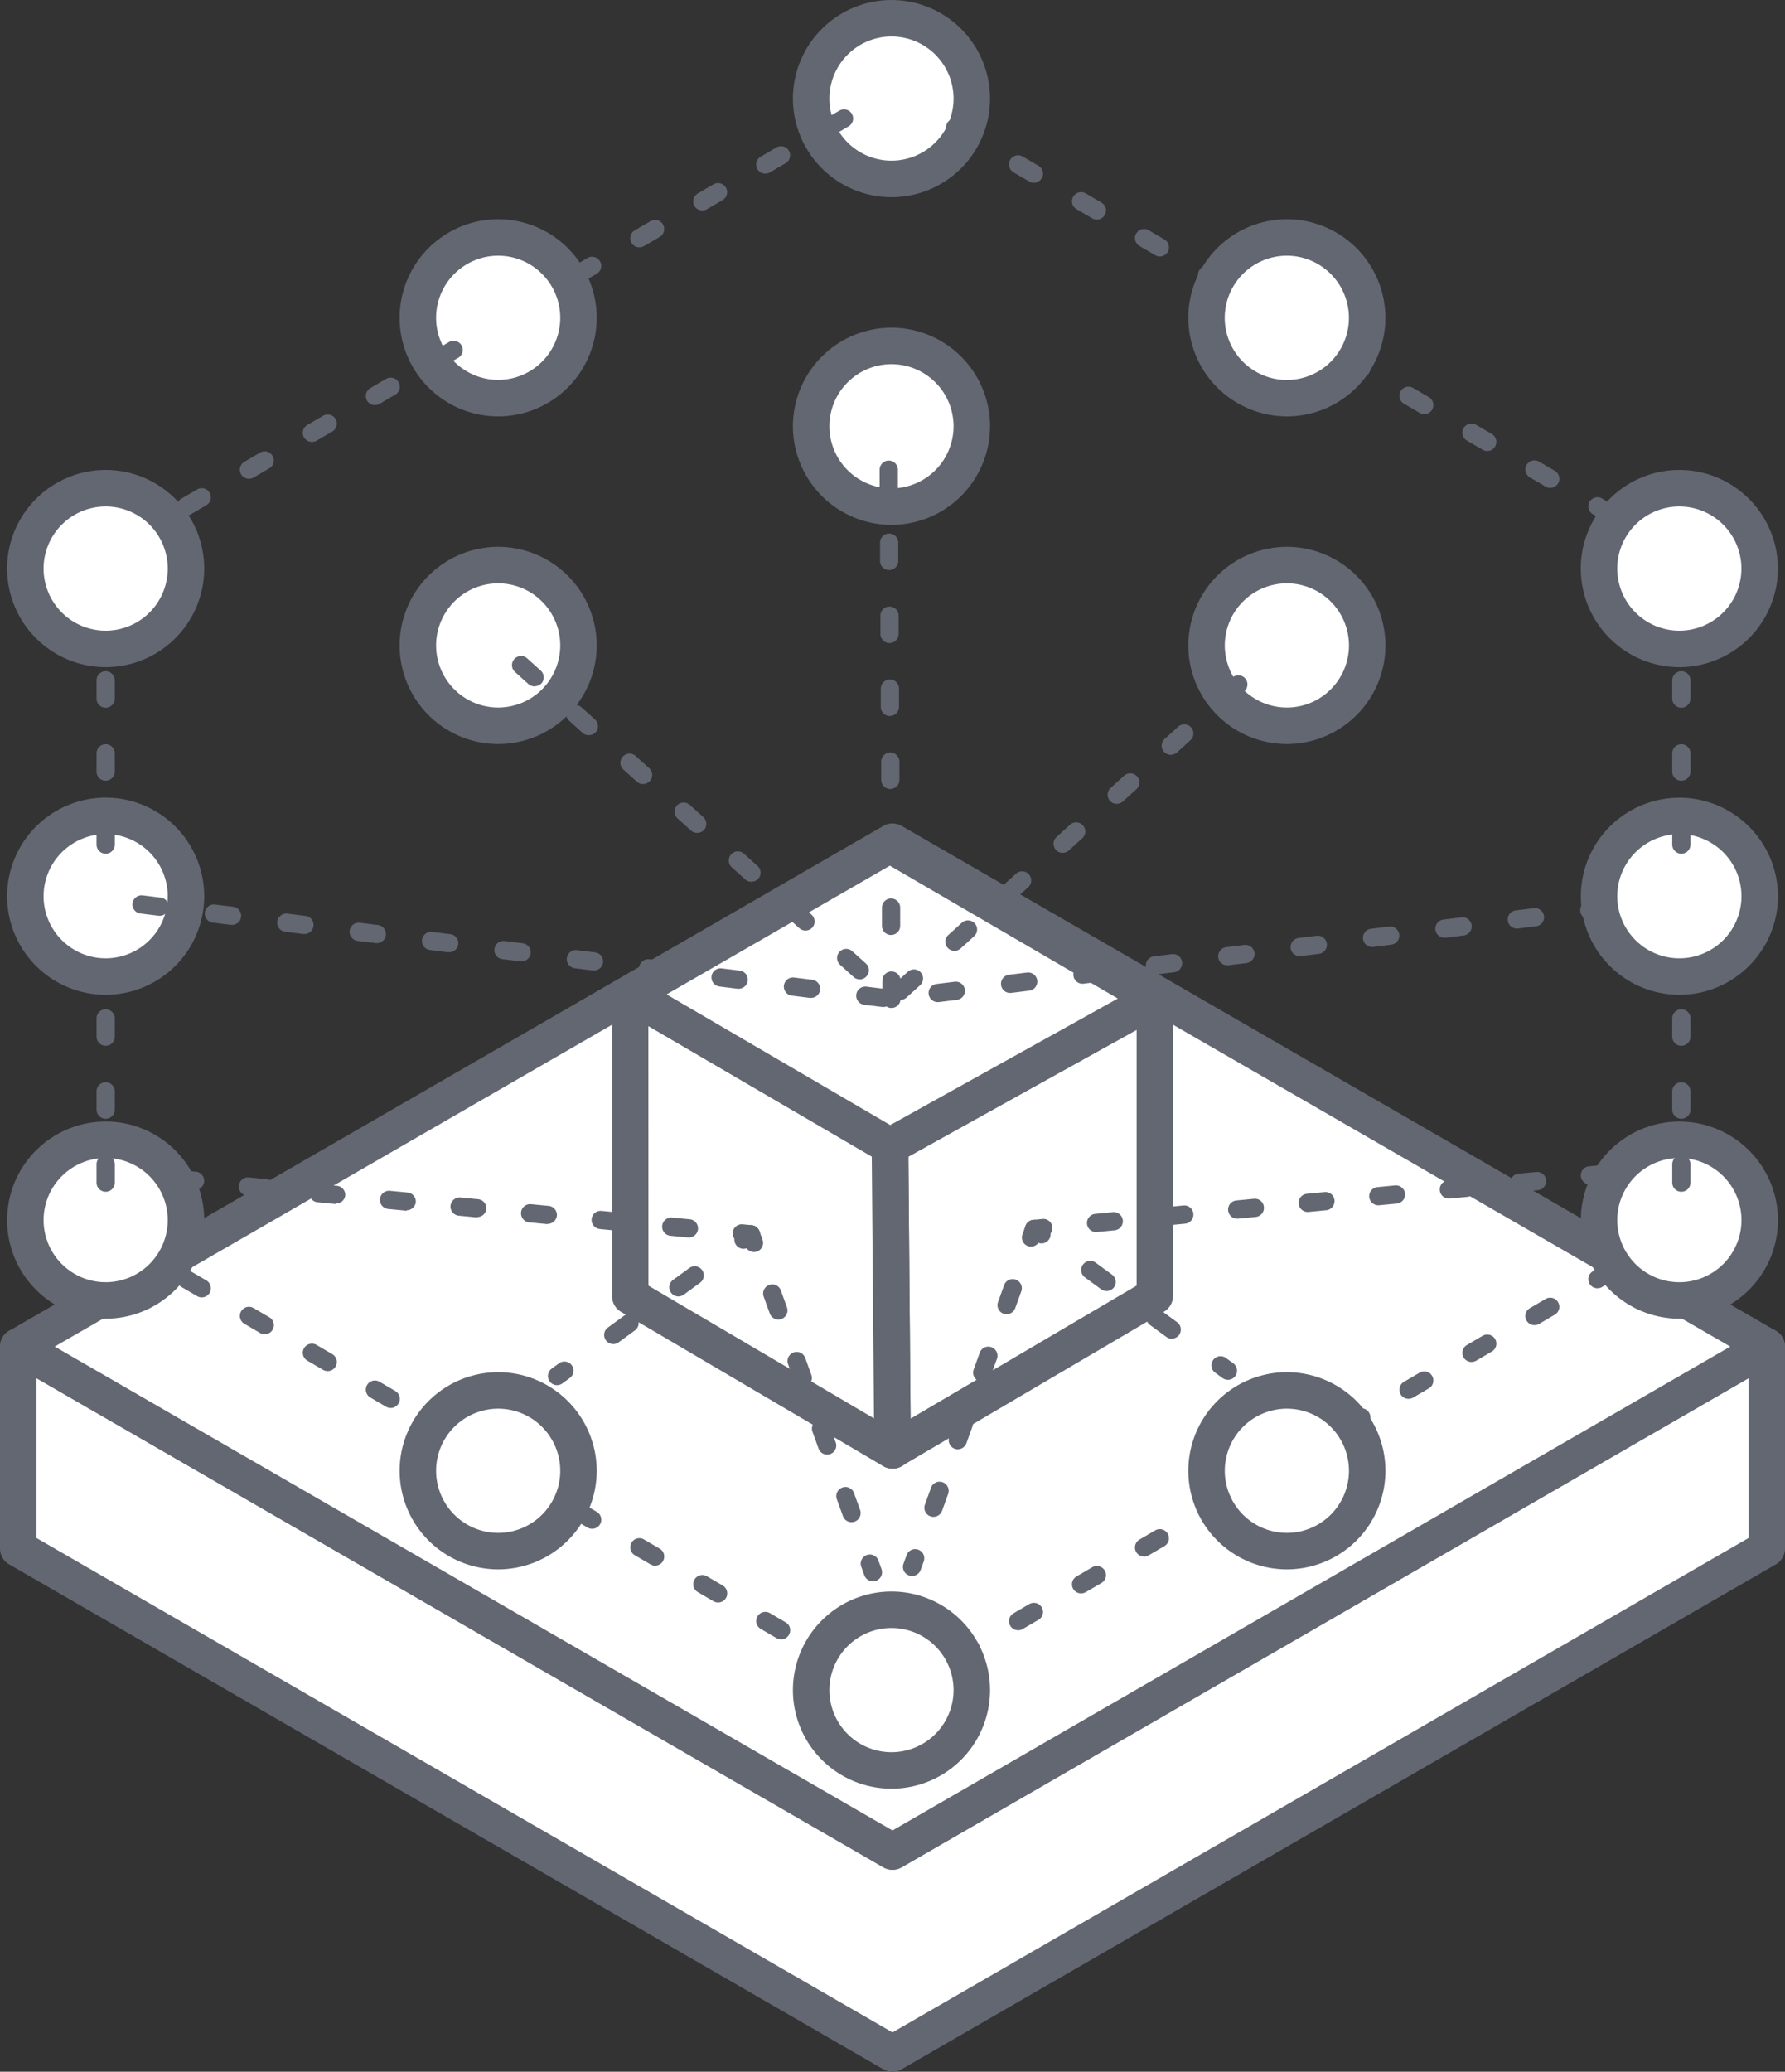 <svg xmlns="http://www.w3.org/2000/svg" width="80" height="92.82" viewBox="0 0 80 92.82"><rect x="0" y="0" width="80" height="92.82" fill="#333333" stroke="none"/><g transform="translate(230.629 -1225.051)"><g transform="translate(-230.629 1284.565)"><path d="M-150.264,1372.653v9.049l-39.183,22.622L-228.63,1381.7v-9.049l39.183,22.622Z" transform="translate(229.447 -1371.835)" fill="#fff"/><path d="M-190.629,1403.958a.817.817,0,0,1-.409-.109l-39.182-22.623a.817.817,0,0,1-.409-.708v-9.049a.817.817,0,0,1,.409-.708.818.818,0,0,1,.817,0l38.773,22.386,38.774-22.386a.816.816,0,0,1,.817,0,.818.818,0,0,1,.409.708v9.049a.818.818,0,0,1-.409.708l-39.183,22.622A.815.815,0,0,1-190.629,1403.958Zm-38.365-23.912,38.365,22.15,38.365-22.15v-7.161l-37.957,21.914a.816.816,0,0,1-.817,0l-37.956-21.914Z" transform="translate(230.629 -1370.652)" fill="#636772"/></g><g transform="translate(-230.629 1261.943)"><path d="M-150.264,1339.93l-39.183,22.622-39.183-22.622,39.182-22.622Z" transform="translate(229.447 -1316.49)" fill="#fff"/><path d="M-190.629,1362.186a.817.817,0,0,1-.409-.109l-39.182-22.622a.818.818,0,0,1-.409-.708.818.818,0,0,1,.409-.708l39.182-22.622a.818.818,0,0,1,.817,0l39.183,22.623a.818.818,0,0,1,.409.708.819.819,0,0,1-.409.708l-39.183,22.621A.815.815,0,0,1-190.629,1362.186Zm-37.547-23.44,37.547,21.678,37.548-21.678-37.548-21.678Z" transform="translate(230.629 -1315.307)" fill="#636772"/></g><g transform="translate(-203.82 1285.404)"><path d="M-165.042,1372.7" transform="translate(165.042 -1372.704)" fill="none" stroke="#636772" stroke-linecap="round" stroke-linejoin="round" stroke-width="1.565" stroke-dasharray="0.871 3.483"/></g><g transform="translate(-191.558 1268.986)"><path d="M-132.931,1354.769l11.755-6.914v-13.317l-11.866,6.593Z" transform="translate(133.86 -1333.72)" fill="#fff"/><path d="M-134.113,1354.4a.82.82,0,0,1-.4-.106.818.818,0,0,1-.414-.7l-.112-13.638a.817.817,0,0,1,.42-.721l11.867-6.593a.816.816,0,0,1,.811.01.818.818,0,0,1,.4.7v13.317a.818.818,0,0,1-.4.7l-11.755,6.914A.817.817,0,0,1-134.113,1354.4Zm.71-13.977.1,11.737,10.131-5.959v-11.46Z" transform="translate(135.042 -1332.537)" fill="#636772"/></g><g transform="translate(-203.201 1268.78)"><path d="M-161.527,1334.033v13.523l11.755,6.914-.112-13.638Z" transform="translate(162.345 -1333.216)" fill="#fff"/><path d="M-150.955,1354.106a.817.817,0,0,1-.414-.113l-11.755-6.914a.818.818,0,0,1-.4-.7v-13.523a.816.816,0,0,1,.411-.709.817.817,0,0,1,.819,0l11.643,6.8a.819.819,0,0,1,.405.7l.112,13.639a.818.818,0,0,1-.409.715A.82.82,0,0,1-150.955,1354.106Zm-10.937-8.2,10.108,5.946-.1-11.731-10.012-5.846Z" transform="translate(163.527 -1332.033)" fill="#636772"/></g><g transform="translate(-203.201 1262.073)"><path d="M-149.884,1317.623l-11.643,6.708,11.643,6.8,11.866-6.593Z" transform="translate(162.344 -1316.806)" fill="#fff"/><path d="M-151.066,1330.766a.82.82,0,0,1-.412-.111l-11.643-6.8a.82.82,0,0,1-.405-.709.817.817,0,0,1,.41-.706l11.643-6.708a.82.82,0,0,1,.82,0l11.867,6.914a.818.818,0,0,1,.406.715.818.818,0,0,1-.421.706l-11.866,6.593A.817.817,0,0,1-151.066,1330.766Zm-10.014-7.612,10.024,5.854,10.2-5.669-10.216-5.952Z" transform="translate(163.527 -1315.624)" fill="#636772"/></g><g transform="translate(-230.311 1246.108)"><circle cx="3.6" cy="3.6" r="3.6" transform="translate(0.818 0.818)" fill="#fff"/><path d="M-225.433,1285.4a4.423,4.423,0,0,1-4.418-4.418,4.423,4.423,0,0,1,4.418-4.418,4.423,4.423,0,0,1,4.417,4.418A4.423,4.423,0,0,1-225.433,1285.4Zm0-7.2a2.786,2.786,0,0,0-2.783,2.783,2.786,2.786,0,0,0,2.783,2.783,2.786,2.786,0,0,0,2.782-2.783A2.786,2.786,0,0,0-225.433,1278.2Z" transform="translate(229.851 -1276.566)" fill="#636772"/></g><g transform="translate(-212.723 1234.872)"><circle cx="3.6" cy="3.6" r="3.6" transform="translate(0.818 0.817)" fill="#fff"/><path d="M-182.4,1257.914a4.422,4.422,0,0,1-4.417-4.417,4.422,4.422,0,0,1,4.417-4.417,4.422,4.422,0,0,1,4.417,4.417A4.422,4.422,0,0,1-182.4,1257.914Zm0-7.2a2.786,2.786,0,0,0-2.782,2.782,2.785,2.785,0,0,0,2.782,2.782,2.785,2.785,0,0,0,2.782-2.782A2.785,2.785,0,0,0-182.4,1250.714Z" transform="translate(186.821 -1249.079)" fill="#636772"/></g><g transform="translate(-159.782 1246.108)"><circle cx="3.6" cy="3.6" r="3.6" transform="translate(0.818 0.818)" fill="#fff"/><path d="M-52.886,1285.4a4.423,4.423,0,0,1-4.417-4.418,4.423,4.423,0,0,1,4.417-4.418,4.423,4.423,0,0,1,4.418,4.418A4.423,4.423,0,0,1-52.886,1285.4Zm0-7.2a2.786,2.786,0,0,0-2.782,2.783,2.786,2.786,0,0,0,2.782,2.783,2.786,2.786,0,0,0,2.783-2.783A2.786,2.786,0,0,0-52.886,1278.2Z" transform="translate(57.303 -1276.566)" fill="#636772"/></g><g transform="translate(-177.371 1234.872)"><circle cx="3.6" cy="3.6" r="3.6" transform="translate(0.818 0.817)" fill="#fff"/><path d="M-95.915,1257.914a4.423,4.423,0,0,1-4.418-4.417,4.423,4.423,0,0,1,4.418-4.417A4.422,4.422,0,0,1-91.5,1253.5,4.422,4.422,0,0,1-95.915,1257.914Zm0-7.2A2.786,2.786,0,0,0-98.7,1253.5a2.786,2.786,0,0,0,2.783,2.782,2.785,2.785,0,0,0,2.782-2.782A2.786,2.786,0,0,0-95.915,1250.714Z" transform="translate(100.333 -1249.079)" fill="#636772"/></g><g transform="translate(-195.092 1225.051)"><circle cx="3.6" cy="3.6" r="3.6" transform="translate(0.818 0.817)" fill="#fff"/><path d="M-139.27,1233.886a4.423,4.423,0,0,1-4.418-4.417,4.423,4.423,0,0,1,4.418-4.417,4.422,4.422,0,0,1,4.417,4.417A4.422,4.422,0,0,1-139.27,1233.886Zm0-7.2a2.786,2.786,0,0,0-2.783,2.782,2.786,2.786,0,0,0,2.783,2.782,2.786,2.786,0,0,0,2.782-2.782A2.785,2.785,0,0,0-139.27,1226.686Z" transform="translate(143.688 -1225.051)" fill="#636772"/></g><g transform="translate(-230.311 1260.787)"><circle cx="3.6" cy="3.6" r="3.6" transform="translate(0.818 0.818)" fill="#fff"/><path d="M-225.433,1321.314a4.423,4.423,0,0,1-4.418-4.418,4.423,4.423,0,0,1,4.418-4.417,4.422,4.422,0,0,1,4.417,4.417A4.423,4.423,0,0,1-225.433,1321.314Zm0-7.2a2.786,2.786,0,0,0-2.783,2.782,2.786,2.786,0,0,0,2.783,2.783,2.786,2.786,0,0,0,2.782-2.783A2.786,2.786,0,0,0-225.433,1314.114Z" transform="translate(229.851 -1312.479)" fill="#636772"/></g><g transform="translate(-212.723 1249.551)"><circle cx="3.6" cy="3.6" r="3.6" transform="translate(0.818 0.818)" fill="#fff"/><path d="M-182.4,1293.826a4.422,4.422,0,0,1-4.417-4.417,4.423,4.423,0,0,1,4.417-4.418,4.423,4.423,0,0,1,4.417,4.418A4.422,4.422,0,0,1-182.4,1293.826Zm0-7.2a2.786,2.786,0,0,0-2.782,2.783,2.785,2.785,0,0,0,2.782,2.782,2.785,2.785,0,0,0,2.782-2.782A2.785,2.785,0,0,0-182.4,1286.626Z" transform="translate(186.821 -1284.991)" fill="#636772"/></g><g transform="translate(-159.782 1260.787)"><circle cx="3.6" cy="3.6" r="3.6" transform="translate(0.818 0.818)" fill="#fff"/><path d="M-52.886,1321.314A4.423,4.423,0,0,1-57.3,1316.9a4.422,4.422,0,0,1,4.417-4.417,4.423,4.423,0,0,1,4.418,4.417A4.423,4.423,0,0,1-52.886,1321.314Zm0-7.2a2.786,2.786,0,0,0-2.782,2.782,2.786,2.786,0,0,0,2.782,2.783A2.786,2.786,0,0,0-50.1,1316.9,2.786,2.786,0,0,0-52.886,1314.114Z" transform="translate(57.303 -1312.479)" fill="#636772"/></g><g transform="translate(-177.371 1249.551)"><circle cx="3.6" cy="3.6" r="3.6" transform="translate(0.818 0.818)" fill="#fff"/><path d="M-95.915,1293.826a4.422,4.422,0,0,1-4.418-4.417,4.423,4.423,0,0,1,4.418-4.418,4.423,4.423,0,0,1,4.417,4.418A4.422,4.422,0,0,1-95.915,1293.826Zm0-7.2a2.786,2.786,0,0,0-2.783,2.783,2.785,2.785,0,0,0,2.783,2.782,2.785,2.785,0,0,0,2.782-2.782A2.786,2.786,0,0,0-95.915,1286.626Z" transform="translate(100.333 -1284.991)" fill="#636772"/></g><g transform="translate(-195.092 1239.73)"><circle cx="3.6" cy="3.6" r="3.6" transform="translate(0.818 0.818)" fill="#fff"/><path d="M-139.27,1269.8a4.423,4.423,0,0,1-4.418-4.417,4.423,4.423,0,0,1,4.418-4.418,4.423,4.423,0,0,1,4.417,4.418A4.423,4.423,0,0,1-139.27,1269.8Zm0-7.2a2.786,2.786,0,0,0-2.783,2.783,2.786,2.786,0,0,0,2.783,2.782,2.786,2.786,0,0,0,2.782-2.782A2.786,2.786,0,0,0-139.27,1262.6Z" transform="translate(143.688 -1260.963)" fill="#636772"/></g><g transform="translate(-230.311 1275.298)"><circle cx="3.6" cy="3.6" r="3.6" transform="translate(0.818 0.818)" fill="#fff"/><path d="M-225.433,1356.816a4.423,4.423,0,0,1-4.418-4.418,4.423,4.423,0,0,1,4.418-4.417,4.422,4.422,0,0,1,4.417,4.417A4.423,4.423,0,0,1-225.433,1356.816Zm0-7.2a2.786,2.786,0,0,0-2.783,2.782,2.786,2.786,0,0,0,2.783,2.783,2.786,2.786,0,0,0,2.782-2.783A2.786,2.786,0,0,0-225.433,1349.616Z" transform="translate(229.851 -1347.981)" fill="#636772"/></g><g transform="translate(-159.782 1275.298)"><circle cx="3.6" cy="3.6" r="3.6" transform="translate(0.818 0.818)" fill="#fff"/><path d="M-52.886,1356.816A4.423,4.423,0,0,1-57.3,1352.4a4.422,4.422,0,0,1,4.417-4.417,4.423,4.423,0,0,1,4.418,4.417A4.423,4.423,0,0,1-52.886,1356.816Zm0-7.2a2.786,2.786,0,0,0-2.782,2.782,2.786,2.786,0,0,0,2.782,2.783A2.786,2.786,0,0,0-50.1,1352.4,2.786,2.786,0,0,0-52.886,1349.616Z" transform="translate(57.303 -1347.981)" fill="#636772"/></g><g transform="translate(-177.371 1286.534)"><circle cx="3.6" cy="3.6" r="3.6" transform="translate(0.818 0.817)" fill="#fff"/><path d="M-95.915,1384.3a4.423,4.423,0,0,1-4.418-4.418,4.422,4.422,0,0,1,4.418-4.417,4.422,4.422,0,0,1,4.417,4.417A4.423,4.423,0,0,1-95.915,1384.3Zm0-7.2a2.785,2.785,0,0,0-2.783,2.782,2.786,2.786,0,0,0,2.783,2.783,2.786,2.786,0,0,0,2.782-2.783A2.785,2.785,0,0,0-95.915,1377.1Z" transform="translate(100.333 -1375.47)" fill="#636772"/></g><g transform="translate(-190.161 1279.702)"><g transform="translate(0 14.755)"><path d="M-131.216,1396.057a.407.407,0,0,1-.139-.024.408.408,0,0,1-.246-.523l.139-.384a.407.407,0,0,1,.523-.246.408.408,0,0,1,.246.523l-.139.385A.409.409,0,0,1-131.216,1396.057Z" transform="translate(131.625 -1394.855)" fill="#636772"/></g><g transform="translate(0.959 2.653)"><path d="M-128.87,1375.9a.406.406,0,0,1-.139-.024.408.408,0,0,1-.245-.523l.273-.757a.407.407,0,0,1,.523-.245.408.408,0,0,1,.246.523l-.273.757A.409.409,0,0,1-128.87,1375.9Zm1.093-3.026a.4.4,0,0,1-.139-.024.409.409,0,0,1-.246-.523l.273-.757a.407.407,0,0,1,.523-.246.409.409,0,0,1,.245.524l-.273.756A.409.409,0,0,1-127.777,1372.871Zm1.093-3.026a.408.408,0,0,1-.139-.024.408.408,0,0,1-.245-.523l.273-.756a.407.407,0,0,1,.524-.246.408.408,0,0,1,.245.523l-.273.757A.409.409,0,0,1-126.684,1369.845Zm1.093-3.025a.4.4,0,0,1-.139-.025.409.409,0,0,1-.246-.523l.273-.757a.406.406,0,0,1,.523-.245.409.409,0,0,1,.246.523l-.273.757A.409.409,0,0,1-125.591,1366.82Z" transform="translate(129.279 -1365.245)" fill="#636772"/></g><g transform="translate(5.331 0)"><path d="M-118.174,1359.957a.4.4,0,0,1-.139-.024.409.409,0,0,1-.246-.524l.139-.384a.409.409,0,0,1,.265-.252.411.411,0,0,1,.361.061l.33.241a.409.409,0,0,1,.089.571.406.406,0,0,1-.469.143A.409.409,0,0,1-118.174,1359.957Z" transform="translate(118.583 -1358.756)" fill="#636772"/></g><g transform="translate(7.989 1.841)"><path d="M-108.022,1366.746a.408.408,0,0,1-.241-.078l-.73-.534a.409.409,0,0,1-.089-.571.409.409,0,0,1,.571-.089l.73.533a.41.41,0,0,1,.089.572A.409.409,0,0,1-108.022,1366.746Zm-2.919-2.134a.406.406,0,0,1-.241-.078l-.73-.534a.409.409,0,0,1-.089-.571.409.409,0,0,1,.571-.089l.73.534a.409.409,0,0,1,.089.572A.408.408,0,0,1-110.941,1364.612Z" transform="translate(112.079 -1363.261)" fill="#636772"/></g><g transform="translate(13.827 6.11)"><path d="M-97.058,1374.763a.41.41,0,0,1-.241-.078l-.33-.241a.409.409,0,0,1-.089-.571.409.409,0,0,1,.571-.089l.33.241a.409.409,0,0,1,.089.571A.408.408,0,0,1-97.058,1374.763Z" transform="translate(97.796 -1373.704)" fill="#636772"/></g></g><g transform="translate(-184.691 1277.264)"><g transform="translate(24.911 0)"><path d="M-56.89,1353.646a.408.408,0,0,1-.406-.369.408.408,0,0,1,.367-.446l.407-.04a.409.409,0,0,1,.446.367.408.408,0,0,1-.367.446l-.407.04Z" transform="translate(57.298 -1352.789)" fill="#636772"/></g><g transform="translate(2.778 0.267)"><path d="M-111.038,1356.165a.409.409,0,0,1-.407-.37.409.409,0,0,1,.368-.446l.791-.076a.409.409,0,0,1,.446.367.409.409,0,0,1-.367.446l-.791.076Zm3.162-.3a.409.409,0,0,1-.407-.369.409.409,0,0,1,.368-.446l.791-.076a.408.408,0,0,1,.446.368.409.409,0,0,1-.368.446l-.791.077Zm3.162-.3a.409.409,0,0,1-.406-.37.409.409,0,0,1,.367-.446l.791-.076a.408.408,0,0,1,.446.368.409.409,0,0,1-.367.446l-.791.076Zm3.162-.3a.409.409,0,0,1-.407-.37.409.409,0,0,1,.368-.446l.791-.076a.405.405,0,0,1,.446.367.409.409,0,0,1-.367.446l-.791.076Zm3.162-.3a.409.409,0,0,1-.406-.369.409.409,0,0,1,.367-.446l.791-.076a.41.41,0,0,1,.446.368.409.409,0,0,1-.368.446l-.791.076Zm3.162-.3a.409.409,0,0,1-.406-.37.409.409,0,0,1,.367-.446l.791-.076a.41.41,0,0,1,.446.368.409.409,0,0,1-.367.446l-.791.076Zm3.162-.3a.409.409,0,0,1-.407-.37.409.409,0,0,1,.368-.446l.791-.076a.407.407,0,0,1,.446.368.409.409,0,0,1-.368.446l-.791.076Z" transform="translate(111.447 -1353.444)" fill="#636772"/></g><g transform="translate(0 2.398)"><path d="M-117.834,1359.514a.409.409,0,0,1-.406-.37.409.409,0,0,1,.368-.446l.407-.039a.4.4,0,0,1,.446.367.408.408,0,0,1-.368.446l-.407.039Z" transform="translate(118.243 -1358.656)" fill="#636772"/></g></g><g transform="translate(-206.072 1279.943)"><g transform="translate(14.018 14.755)"><path d="M-135.707,1396.645a.409.409,0,0,1-.384-.27l-.139-.385a.408.408,0,0,1,.246-.523.407.407,0,0,1,.523.245l.139.385a.408.408,0,0,1-.246.523A.4.4,0,0,1-135.707,1396.645Z" transform="translate(136.255 -1395.443)" fill="#636772"/></g><g transform="translate(9.646 2.653)"><path d="M-142.99,1376.486a.409.409,0,0,1-.385-.27l-.273-.756a.408.408,0,0,1,.245-.523.408.408,0,0,1,.524.245l.273.757a.408.408,0,0,1-.245.523A.4.4,0,0,1-142.99,1376.486Zm-1.093-3.026a.409.409,0,0,1-.385-.27l-.273-.757a.409.409,0,0,1,.246-.523.408.408,0,0,1,.523.246l.273.756a.409.409,0,0,1-.245.524A.405.405,0,0,1-144.083,1373.46Zm-1.093-3.026a.409.409,0,0,1-.385-.27l-.273-.757a.408.408,0,0,1,.245-.523.408.408,0,0,1,.524.245l.273.757a.408.408,0,0,1-.246.523A.4.4,0,0,1-145.176,1370.434Zm-1.093-3.026a.409.409,0,0,1-.385-.27l-.273-.756a.408.408,0,0,1,.245-.523.408.408,0,0,1,.524.245l.273.756a.409.409,0,0,1-.245.523A.4.4,0,0,1-146.269,1367.409Z" transform="translate(146.951 -1365.834)" fill="#636772"/></g><g transform="translate(8.357)"><path d="M-149.226,1360.545a.408.408,0,0,1-.33-.167.407.407,0,0,1-.469-.144.408.408,0,0,1,.089-.571l.33-.241a.412.412,0,0,1,.361-.06.408.408,0,0,1,.265.252l.139.384a.409.409,0,0,1-.246.524A.4.4,0,0,1-149.226,1360.545Z" transform="translate(150.104 -1359.344)" fill="#636772"/></g><g transform="translate(2.519 1.841)"><path d="M-163.978,1367.334a.408.408,0,0,1-.331-.168.409.409,0,0,1,.089-.571l.73-.533a.408.408,0,0,1,.571.089.409.409,0,0,1-.089.572l-.73.533A.408.408,0,0,1-163.978,1367.334Zm2.919-2.134a.407.407,0,0,1-.33-.168.408.408,0,0,1,.089-.571l.73-.534a.409.409,0,0,1,.571.089.409.409,0,0,1-.089.571l-.73.534A.408.408,0,0,1-161.059,1365.2Z" transform="translate(164.388 -1363.849)" fill="#636772"/></g><g transform="translate(0 6.109)"><path d="M-170.141,1375.35a.409.409,0,0,1-.33-.167.409.409,0,0,1,.088-.571l.33-.242a.409.409,0,0,1,.571.088.409.409,0,0,1-.088.571l-.33.241A.407.407,0,0,1-170.141,1375.35Z" transform="translate(170.55 -1374.291)" fill="#636772"/></g></g><g transform="translate(-222.702 1277.503)"><g transform="translate(0)"><path d="M-210.421,1354.232l-.039,0-.407-.039a.409.409,0,0,1-.368-.446.4.4,0,0,1,.446-.367l.407.039a.408.408,0,0,1,.368.446A.409.409,0,0,1-210.421,1354.232Z" transform="translate(211.237 -1353.374)" fill="#636772"/></g><g transform="translate(2.778 0.268)"><path d="M-184.269,1356.752l-.04,0-.791-.076a.409.409,0,0,1-.367-.446.409.409,0,0,1,.446-.368l.791.076a.408.408,0,0,1,.367.446A.409.409,0,0,1-184.269,1356.752Zm-3.162-.3-.04,0-.791-.077a.409.409,0,0,1-.367-.446.406.406,0,0,1,.446-.367l.791.076a.409.409,0,0,1,.367.446A.409.409,0,0,1-187.431,1356.447Zm-3.162-.3-.04,0-.791-.076a.409.409,0,0,1-.368-.446.407.407,0,0,1,.446-.368l.791.076a.409.409,0,0,1,.368.446A.409.409,0,0,1-190.593,1356.142Zm-3.162-.3-.04,0-.791-.076a.409.409,0,0,1-.367-.446.411.411,0,0,1,.446-.368l.791.076a.409.409,0,0,1,.367.446A.409.409,0,0,1-193.754,1355.838Zm-3.162-.3-.04,0-.791-.076a.409.409,0,0,1-.367-.446.408.408,0,0,1,.446-.368l.791.076a.409.409,0,0,1,.367.446A.409.409,0,0,1-196.916,1355.533Zm-3.162-.3-.04,0-.791-.076a.409.409,0,0,1-.368-.446.408.408,0,0,1,.446-.368l.791.076a.409.409,0,0,1,.368.446A.409.409,0,0,1-200.078,1355.229Zm-3.162-.3-.04,0-.791-.076a.408.408,0,0,1-.367-.445.408.408,0,0,1,.446-.368l.791.076a.408.408,0,0,1,.367.446A.409.409,0,0,1-203.24,1354.924Z" transform="translate(204.44 -1354.03)" fill="#636772"/></g><g transform="translate(24.911 2.401)"><path d="M-149.476,1360.1l-.04,0-.407-.04a.409.409,0,0,1-.367-.446.41.41,0,0,1,.446-.367l.407.04a.408.408,0,0,1,.367.446A.409.409,0,0,1-149.476,1360.1Z" transform="translate(150.292 -1359.247)" fill="#636772"/></g></g><g transform="translate(-207.69 1254.435)"><path d="M-157.095,1312.354a.408.408,0,0,1-.3-.134.409.409,0,0,1,.028-.577l.606-.549a.408.408,0,0,1,.577.028.408.408,0,0,1-.028.577l-.606.549A.408.408,0,0,1-157.095,1312.354Zm-1.821-.92a.407.407,0,0,1-.273-.105l-.607-.547a.409.409,0,0,1-.03-.578.409.409,0,0,1,.577-.03l.607.547a.408.408,0,0,1,.03.577A.406.406,0,0,1-158.916,1311.435Zm4.243-1.277a.407.407,0,0,1-.3-.134.408.408,0,0,1,.028-.577l.605-.549a.409.409,0,0,1,.578.028.409.409,0,0,1-.028.577l-.606.549A.408.408,0,0,1-154.673,1310.157Zm-6.673-.911a.408.408,0,0,1-.273-.1l-.607-.547a.409.409,0,0,1-.031-.577.409.409,0,0,1,.577-.03l.607.547a.408.408,0,0,1,.03.577A.406.406,0,0,1-161.346,1309.246Zm9.1-1.286a.406.406,0,0,1-.3-.134.408.408,0,0,1,.028-.577l.605-.549a.409.409,0,0,1,.578.028.409.409,0,0,1-.028.577l-.605.549A.408.408,0,0,1-152.25,1307.96Zm-11.525-.9a.41.41,0,0,1-.273-.1l-.607-.547a.409.409,0,0,1-.031-.577.41.41,0,0,1,.578-.031l.607.547a.409.409,0,0,1,.031.577A.407.407,0,0,1-163.775,1307.057Zm13.946-1.294a.408.408,0,0,1-.3-.134.409.409,0,0,1,.028-.577l.605-.549a.409.409,0,0,1,.578.028.409.409,0,0,1-.028.577l-.606.549A.408.408,0,0,1-149.829,1305.764Zm-16.376-.895a.409.409,0,0,1-.273-.1l-.607-.547a.409.409,0,0,1-.03-.577.409.409,0,0,1,.578-.03l.607.547a.409.409,0,0,1,.03.577A.408.408,0,0,1-166.2,1304.869Zm18.8-1.3a.407.407,0,0,1-.3-.134.409.409,0,0,1,.028-.577l.605-.549a.408.408,0,0,1,.578.028.409.409,0,0,1-.028.577l-.605.549A.409.409,0,0,1-147.407,1303.567Zm-21.227-.886a.409.409,0,0,1-.273-.105l-.607-.547a.409.409,0,0,1-.03-.577.409.409,0,0,1,.578-.031l.607.547a.409.409,0,0,1,.03.577A.408.408,0,0,1-168.634,1302.681Zm23.65-1.311a.407.407,0,0,1-.3-.134.409.409,0,0,1,.028-.577l.605-.549a.409.409,0,0,1,.578.028.409.409,0,0,1-.028.577l-.605.549A.41.41,0,0,1-144.985,1301.37Zm-26.079-.878a.408.408,0,0,1-.273-.1l-.607-.547a.409.409,0,0,1-.03-.577.409.409,0,0,1,.577-.03l.607.547a.409.409,0,0,1,.03.577A.407.407,0,0,1-171.064,1300.492Zm28.5-1.319a.407.407,0,0,1-.3-.134.409.409,0,0,1,.028-.577l.606-.549a.408.408,0,0,1,.577.028.409.409,0,0,1-.028.577l-.605.549A.409.409,0,0,1-142.563,1299.173Zm-30.931-.87a.411.411,0,0,1-.273-.1l-.607-.547a.409.409,0,0,1-.03-.577.409.409,0,0,1,.577-.031l.607.547a.409.409,0,0,1,.03.577A.406.406,0,0,1-173.493,1298.3Z" transform="translate(174.509 -1296.939)" fill="#636772"/></g><g transform="translate(-224.699 1265.161)"><path d="M-182.457,1328.186a.456.456,0,0,1-.052,0l-.811-.1a.409.409,0,0,1-.354-.457.409.409,0,0,1,.457-.354l.811.1a.409.409,0,0,1,.354.457A.408.408,0,0,1-182.457,1328.186Zm2.432-.217a.409.409,0,0,1-.405-.357.409.409,0,0,1,.354-.457l.811-.1a.412.412,0,0,1,.457.354.409.409,0,0,1-.354.457l-.811.1A.441.441,0,0,1-180.025,1327.968Zm-5.676-.191a.429.429,0,0,1-.051,0l-.811-.1a.409.409,0,0,1-.354-.457.41.41,0,0,1,.457-.354l.811.1a.409.409,0,0,1,.354.457A.408.408,0,0,1-185.7,1327.777Zm8.92-.221a.409.409,0,0,1-.405-.357.409.409,0,0,1,.354-.457l.811-.1a.412.412,0,0,1,.457.354.409.409,0,0,1-.354.457l-.811.1A.436.436,0,0,1-176.782,1327.556Zm-12.164-.188a.417.417,0,0,1-.052,0l-.811-.1a.409.409,0,0,1-.354-.457.408.408,0,0,1,.457-.354l.811.1a.409.409,0,0,1,.355.457A.409.409,0,0,1-188.946,1327.368Zm15.408-.224a.409.409,0,0,1-.405-.357.409.409,0,0,1,.354-.457l.811-.1a.412.412,0,0,1,.457.354.409.409,0,0,1-.354.457l-.811.1A.476.476,0,0,1-173.538,1327.144Zm-18.652-.185a.442.442,0,0,1-.052,0l-.811-.1a.409.409,0,0,1-.354-.457.408.408,0,0,1,.457-.354l.811.1a.409.409,0,0,1,.355.457A.409.409,0,0,1-192.19,1326.96Zm21.9-.227a.409.409,0,0,1-.405-.357.409.409,0,0,1,.354-.457l.811-.1a.41.41,0,0,1,.457.354.409.409,0,0,1-.354.457l-.811.1A.412.412,0,0,1-170.293,1326.732Zm-25.141-.182a.456.456,0,0,1-.051,0l-.811-.1a.409.409,0,0,1-.354-.457.408.408,0,0,1,.457-.354l.811.1a.409.409,0,0,1,.354.457A.408.408,0,0,1-195.435,1326.551Zm28.385-.23a.409.409,0,0,1-.405-.357.409.409,0,0,1,.354-.457l.811-.1a.41.41,0,0,1,.457.354.41.41,0,0,1-.354.457l-.811.1A.441.441,0,0,1-167.05,1326.32Zm-31.629-.178a.429.429,0,0,1-.051,0l-.811-.1a.408.408,0,0,1-.355-.457.41.41,0,0,1,.457-.354l.811.1a.409.409,0,0,1,.355.457A.409.409,0,0,1-198.679,1326.142Zm34.873-.234a.409.409,0,0,1-.405-.357.409.409,0,0,1,.354-.457l.811-.1a.413.413,0,0,1,.457.354.41.41,0,0,1-.354.457l-.811.1A.475.475,0,0,1-163.806,1325.908Zm-38.117-.175a.441.441,0,0,1-.052,0l-.811-.1a.409.409,0,0,1-.354-.457.41.41,0,0,1,.457-.354l.811.1a.409.409,0,0,1,.354.457A.408.408,0,0,1-201.923,1325.734Zm41.361-.237a.409.409,0,0,1-.405-.357.41.41,0,0,1,.354-.457l.811-.1a.41.41,0,0,1,.457.354.408.408,0,0,1-.354.457l-.811.1A.448.448,0,0,1-160.562,1325.5Zm-44.606-.172a.455.455,0,0,1-.051,0l-.811-.1a.409.409,0,0,1-.354-.457.408.408,0,0,1,.457-.354l.811.1a.409.409,0,0,1,.354.457A.409.409,0,0,1-205.168,1325.325Zm47.85-.24a.409.409,0,0,1-.405-.357.409.409,0,0,1,.354-.457l.811-.1a.41.41,0,0,1,.457.354.408.408,0,0,1-.354.457l-.811.1A.436.436,0,0,1-157.318,1325.085Zm-51.094-.169a.456.456,0,0,1-.051,0l-.811-.1a.409.409,0,0,1-.354-.457.409.409,0,0,1,.457-.354l.811.1a.409.409,0,0,1,.354.457A.409.409,0,0,1-208.412,1324.916Zm54.338-.243a.409.409,0,0,1-.405-.357.409.409,0,0,1,.354-.457l.811-.1a.409.409,0,0,1,.457.354.409.409,0,0,1-.354.457l-.811.1A.441.441,0,0,1-154.074,1324.673Zm-57.582-.166a.441.441,0,0,1-.052,0l-.811-.1a.409.409,0,0,1-.354-.457.407.407,0,0,1,.457-.354l.811.1a.409.409,0,0,1,.354.457A.408.408,0,0,1-211.656,1324.508Zm60.826-.247a.408.408,0,0,1-.4-.357.409.409,0,0,1,.354-.457l.811-.1a.41.41,0,0,1,.457.354.409.409,0,0,1-.354.457l-.811.1A.476.476,0,0,1-150.83,1324.261Zm-64.07-.162a.417.417,0,0,1-.052,0l-.811-.1a.409.409,0,0,1-.354-.457.411.411,0,0,1,.457-.354l.811.1a.409.409,0,0,1,.354.457A.408.408,0,0,1-214.9,1324.1Z" transform="translate(216.121 -1323.18)" fill="#636772"/></g><g transform="translate(-191.209 1245.688)"><path d="M-133.653,1300.063a.409.409,0,0,1-.409-.407l0-.818a.409.409,0,0,1,.407-.411h0a.409.409,0,0,1,.409.406l0,.818a.409.409,0,0,1-.407.411Zm-.018-3.27a.409.409,0,0,1-.409-.407l0-.818a.409.409,0,0,1,.407-.411h0a.409.409,0,0,1,.409.407l0,.817a.409.409,0,0,1-.406.411Zm-.017-3.27a.409.409,0,0,1-.409-.407l0-.817a.409.409,0,0,1,.407-.411h0a.409.409,0,0,1,.409.406l0,.818a.409.409,0,0,1-.406.411Zm-.017-3.27a.409.409,0,0,1-.409-.407l0-.818a.409.409,0,0,1,.407-.411h0a.409.409,0,0,1,.409.406l0,.818a.409.409,0,0,1-.407.411Zm-.018-3.27a.409.409,0,0,1-.409-.407l0-.818a.409.409,0,0,1,.407-.411h0a.408.408,0,0,1,.409.406l0,.817a.409.409,0,0,1-.406.411Zm-.017-3.27a.409.409,0,0,1-.409-.407l0-.818a.409.409,0,0,1,.407-.411h0a.409.409,0,0,1,.409.407l0,.818a.409.409,0,0,1-.407.411Zm-.017-3.27a.409.409,0,0,1-.409-.407l0-.818a.409.409,0,0,1,.407-.411h0a.409.409,0,0,1,.409.407l0,.818a.409.409,0,0,1-.407.411Zm-.018-3.27a.409.409,0,0,1-.409-.407l0-.818a.409.409,0,0,1,.407-.411h0a.408.408,0,0,1,.409.407l0,.817a.408.408,0,0,1-.406.411Z" transform="translate(134.188 -1275.539)" fill="#636772"/></g><g transform="translate(-226.302 1270.27)"><path d="M-219.634,1343.853a.409.409,0,0,1-.409-.409v-.818a.408.408,0,0,1,.409-.409.409.409,0,0,1,.409.409v.818A.409.409,0,0,1-219.634,1343.853Zm0-3.27a.409.409,0,0,1-.409-.409v-.818a.408.408,0,0,1,.409-.409.409.409,0,0,1,.409.409v.818A.409.409,0,0,1-219.634,1340.583Zm0-3.27a.409.409,0,0,1-.409-.409v-.818a.408.408,0,0,1,.409-.409.409.409,0,0,1,.409.409v.818A.409.409,0,0,1-219.634,1337.313Z" transform="translate(220.043 -1335.678)" fill="#636772"/></g><g transform="translate(-226.302 1255.123)"><path d="M-219.634,1306.8a.408.408,0,0,1-.409-.409v-.817a.408.408,0,0,1,.409-.409.409.409,0,0,1,.409.409v.817A.409.409,0,0,1-219.634,1306.8Zm0-3.27a.408.408,0,0,1-.409-.409v-.818a.408.408,0,0,1,.409-.409.409.409,0,0,1,.409.409v.818A.409.409,0,0,1-219.634,1303.528Zm0-3.27a.408.408,0,0,1-.409-.409v-.818a.408.408,0,0,1,.409-.409.409.409,0,0,1,.409.409v.818A.409.409,0,0,1-219.634,1300.258Z" transform="translate(220.043 -1298.623)" fill="#636772"/></g><g transform="translate(-155.683 1270.27)"><path d="M-46.865,1343.853a.409.409,0,0,1-.409-.409v-.818a.409.409,0,0,1,.409-.409.409.409,0,0,1,.409.409v.818A.409.409,0,0,1-46.865,1343.853Zm0-3.27a.409.409,0,0,1-.409-.409v-.818a.409.409,0,0,1,.409-.409.409.409,0,0,1,.409.409v.818A.409.409,0,0,1-46.865,1340.583Zm0-3.27a.409.409,0,0,1-.409-.409v-.818a.409.409,0,0,1,.409-.409.409.409,0,0,1,.409.409v.818A.409.409,0,0,1-46.865,1337.313Z" transform="translate(47.274 -1335.678)" fill="#636772"/></g><g transform="translate(-155.683 1255.123)"><path d="M-46.865,1306.8a.409.409,0,0,1-.409-.409v-.817a.409.409,0,0,1,.409-.409.409.409,0,0,1,.409.409v.817A.409.409,0,0,1-46.865,1306.8Zm0-3.27a.409.409,0,0,1-.409-.409v-.818a.409.409,0,0,1,.409-.409.409.409,0,0,1,.409.409v.818A.409.409,0,0,1-46.865,1303.528Zm0-3.27a.409.409,0,0,1-.409-.409v-.818a.409.409,0,0,1,.409-.409.409.409,0,0,1,.409.409v.818A.409.409,0,0,1-46.865,1300.258Z" transform="translate(47.274 -1298.623)" fill="#636772"/></g><g transform="translate(-222.702 1240.316)"><path d="M-210.827,1270.232a.408.408,0,0,1-.354-.2.409.409,0,0,1,.147-.559l.706-.413a.409.409,0,0,1,.559.147.409.409,0,0,1-.146.559l-.706.413A.411.411,0,0,1-210.827,1270.232Zm2.822-1.651a.408.408,0,0,1-.353-.2.409.409,0,0,1,.147-.559l.705-.413a.409.409,0,0,1,.559.147.409.409,0,0,1-.146.559l-.706.413A.407.407,0,0,1-208.005,1268.581Zm2.823-1.651a.408.408,0,0,1-.354-.2.409.409,0,0,1,.147-.559l.706-.413a.409.409,0,0,1,.559.147.409.409,0,0,1-.146.559l-.705.413A.41.41,0,0,1-205.182,1266.929Zm2.822-1.651a.408.408,0,0,1-.353-.2.409.409,0,0,1,.147-.559l.705-.413a.409.409,0,0,1,.559.147.409.409,0,0,1-.147.559l-.705.413A.409.409,0,0,1-202.36,1265.278Zm2.823-1.651a.408.408,0,0,1-.353-.2.409.409,0,0,1,.146-.559l.705-.413a.409.409,0,0,1,.559.147.409.409,0,0,1-.146.559l-.705.413A.411.411,0,0,1-199.538,1263.627Z" transform="translate(211.236 -1262.396)" fill="#636772"/></g><g transform="translate(-205.205 1229.948)"><path d="M-168.019,1244.866a.41.41,0,0,1-.354-.2.409.409,0,0,1,.147-.559l.705-.413a.409.409,0,0,1,.559.147.409.409,0,0,1-.146.559l-.705.413A.411.411,0,0,1-168.019,1244.866Zm2.822-1.651a.408.408,0,0,1-.353-.2.409.409,0,0,1,.146-.559l.706-.413a.409.409,0,0,1,.559.147.409.409,0,0,1-.146.559l-.705.412A.406.406,0,0,1-165.2,1243.214Zm2.822-1.651a.408.408,0,0,1-.353-.2.409.409,0,0,1,.146-.559l.705-.413a.409.409,0,0,1,.559.146.409.409,0,0,1-.146.56l-.706.412A.408.408,0,0,1-162.374,1241.563Zm2.822-1.651a.409.409,0,0,1-.353-.2.408.408,0,0,1,.146-.559l.705-.413a.409.409,0,0,1,.559.146.409.409,0,0,1-.146.56l-.706.413A.405.405,0,0,1-159.552,1239.912Zm2.822-1.651a.408.408,0,0,1-.353-.2.409.409,0,0,1,.146-.559l.706-.413a.409.409,0,0,1,.559.146.409.409,0,0,1-.146.56l-.706.412A.406.406,0,0,1-156.73,1238.261Z" transform="translate(168.428 -1237.031)" fill="#636772"/></g><g transform="translate(-170.732 1240.724)"><path d="M-71.687,1271.231a.411.411,0,0,1-.206-.056l-.705-.413a.409.409,0,0,1-.146-.559.408.408,0,0,1,.559-.147l.705.413a.409.409,0,0,1,.147.559A.408.408,0,0,1-71.687,1271.231Zm-2.822-1.651a.409.409,0,0,1-.206-.056l-.706-.413a.409.409,0,0,1-.146-.559.408.408,0,0,1,.559-.147l.705.413a.409.409,0,0,1,.147.559A.408.408,0,0,1-74.509,1269.58Zm-2.823-1.651a.411.411,0,0,1-.206-.056l-.706-.413a.409.409,0,0,1-.146-.559.408.408,0,0,1,.559-.147l.705.413a.409.409,0,0,1,.147.559A.408.408,0,0,1-77.331,1267.929Zm-2.822-1.651a.409.409,0,0,1-.206-.056l-.705-.413a.409.409,0,0,1-.147-.559.409.409,0,0,1,.559-.147l.705.413a.409.409,0,0,1,.147.559A.408.408,0,0,1-80.153,1266.277Zm-2.822-1.651a.41.41,0,0,1-.206-.056l-.706-.413a.409.409,0,0,1-.146-.559.408.408,0,0,1,.559-.147l.706.413a.409.409,0,0,1,.146.559A.408.408,0,0,1-82.976,1264.626Z" transform="translate(84.09 -1263.395)" fill="#636772"/></g><g transform="translate(-188.229 1230.356)"><path d="M-114.494,1245.865a.41.41,0,0,1-.206-.055l-.705-.413a.409.409,0,0,1-.147-.559.409.409,0,0,1,.56-.147l.706.413a.409.409,0,0,1,.146.559A.408.408,0,0,1-114.494,1245.865Zm-2.823-1.651a.4.4,0,0,1-.206-.056l-.706-.412a.409.409,0,0,1-.146-.559.408.408,0,0,1,.559-.147l.705.413a.409.409,0,0,1,.147.559A.409.409,0,0,1-117.317,1244.214Zm-2.822-1.651a.405.405,0,0,1-.206-.056l-.706-.412a.409.409,0,0,1-.146-.56.408.408,0,0,1,.559-.146l.706.413a.409.409,0,0,1,.146.559A.409.409,0,0,1-120.139,1242.562Zm-2.823-1.651a.4.4,0,0,1-.206-.056l-.706-.412a.41.41,0,0,1-.146-.56.408.408,0,0,1,.559-.146l.706.413a.409.409,0,0,1,.147.559A.409.409,0,0,1-122.962,1240.911Zm-2.822-1.651a.4.4,0,0,1-.206-.056l-.706-.412a.409.409,0,0,1-.146-.56.408.408,0,0,1,.559-.146l.705.413a.409.409,0,0,1,.147.559A.409.409,0,0,1-125.784,1239.26Z" transform="translate(126.898 -1238.029)" fill="#636772"/></g><g transform="translate(-222.702 1281.947)"><path d="M-198.833,1372.082a.406.406,0,0,1-.206-.056l-.705-.412a.409.409,0,0,1-.146-.56.408.408,0,0,1,.559-.146l.705.413a.409.409,0,0,1,.147.559A.409.409,0,0,1-198.833,1372.082Zm-2.822-1.651a.406.406,0,0,1-.206-.056l-.705-.413a.409.409,0,0,1-.146-.559.408.408,0,0,1,.559-.146l.706.413a.409.409,0,0,1,.146.559A.408.408,0,0,1-201.655,1370.431Zm-2.822-1.651a.406.406,0,0,1-.206-.056l-.706-.413a.409.409,0,0,1-.147-.559.409.409,0,0,1,.56-.146l.705.413a.409.409,0,0,1,.147.559A.409.409,0,0,1-204.478,1368.78Zm-2.822-1.651a.406.406,0,0,1-.206-.056l-.705-.413a.408.408,0,0,1-.146-.559.408.408,0,0,1,.559-.146l.706.413a.409.409,0,0,1,.146.559A.408.408,0,0,1-207.3,1367.128Zm-2.822-1.651a.405.405,0,0,1-.206-.056l-.706-.413a.409.409,0,0,1-.147-.559.408.408,0,0,1,.56-.146l.706.413a.409.409,0,0,1,.146.559A.408.408,0,0,1-210.122,1365.477Z" transform="translate(211.236 -1364.246)" fill="#636772"/></g><g transform="translate(-205.205 1292.315)"><path d="M-156.025,1397.448a.41.41,0,0,1-.206-.056l-.706-.413a.409.409,0,0,1-.146-.559.408.408,0,0,1,.559-.147l.706.413a.409.409,0,0,1,.146.559A.408.408,0,0,1-156.025,1397.448Zm-2.822-1.651a.408.408,0,0,1-.206-.056l-.705-.413a.409.409,0,0,1-.146-.559.409.409,0,0,1,.559-.147l.706.413a.409.409,0,0,1,.146.559A.408.408,0,0,1-158.847,1395.8Zm-2.822-1.651a.408.408,0,0,1-.206-.056l-.705-.412a.409.409,0,0,1-.146-.56.408.408,0,0,1,.559-.146l.706.413a.409.409,0,0,1,.146.559A.408.408,0,0,1-161.67,1394.146Zm-2.822-1.651a.406.406,0,0,1-.206-.056l-.706-.412a.409.409,0,0,1-.146-.56.408.408,0,0,1,.559-.146l.705.413a.409.409,0,0,1,.146.559A.408.408,0,0,1-164.492,1392.495Zm-2.822-1.651a.405.405,0,0,1-.206-.056l-.705-.412a.41.41,0,0,1-.147-.56.409.409,0,0,1,.56-.146l.705.413a.409.409,0,0,1,.146.559A.408.408,0,0,1-167.314,1390.843Z" transform="translate(168.428 -1389.613)" fill="#636772"/></g><g transform="translate(-170.732 1281.538)"><path d="M-83.681,1371.082a.408.408,0,0,1-.353-.2.409.409,0,0,1,.146-.559l.705-.413a.41.41,0,0,1,.56.146.41.41,0,0,1-.147.56l-.705.412A.405.405,0,0,1-83.681,1371.082Zm2.822-1.651a.409.409,0,0,1-.353-.2.409.409,0,0,1,.146-.559l.705-.413a.409.409,0,0,1,.559.146.408.408,0,0,1-.146.559l-.705.413A.405.405,0,0,1-80.858,1369.431Zm2.822-1.651a.408.408,0,0,1-.353-.2.409.409,0,0,1,.146-.559l.706-.413a.41.41,0,0,1,.56.146.409.409,0,0,1-.147.559l-.705.413A.405.405,0,0,1-78.036,1367.78Zm2.822-1.651a.408.408,0,0,1-.353-.2.409.409,0,0,1,.146-.559l.706-.413a.409.409,0,0,1,.559.146.408.408,0,0,1-.146.559l-.705.413A.406.406,0,0,1-75.214,1366.129Zm2.822-1.651a.408.408,0,0,1-.353-.2.409.409,0,0,1,.146-.559l.705-.413a.409.409,0,0,1,.56.146.409.409,0,0,1-.147.559l-.705.413A.405.405,0,0,1-72.391,1364.477Z" transform="translate(84.09 -1363.247)" fill="#636772"/></g><g transform="translate(-188.229 1291.907)"><path d="M-126.489,1396.449a.408.408,0,0,1-.353-.2.409.409,0,0,1,.146-.559l.706-.413a.409.409,0,0,1,.559.147.409.409,0,0,1-.147.559l-.705.413A.41.41,0,0,1-126.489,1396.449Zm2.822-1.651a.409.409,0,0,1-.353-.2.409.409,0,0,1,.146-.559l.706-.413a.409.409,0,0,1,.559.147.409.409,0,0,1-.147.559l-.706.412A.4.4,0,0,1-123.666,1394.8Zm2.822-1.651a.408.408,0,0,1-.353-.2.409.409,0,0,1,.146-.559l.706-.413a.409.409,0,0,1,.559.146.409.409,0,0,1-.146.56l-.706.412A.407.407,0,0,1-120.844,1393.146Zm2.822-1.651a.409.409,0,0,1-.353-.2.409.409,0,0,1,.146-.559l.706-.413a.409.409,0,0,1,.559.146.409.409,0,0,1-.147.56l-.705.412A.4.4,0,0,1-118.022,1391.5Zm2.823-1.651a.409.409,0,0,1-.354-.2.409.409,0,0,1,.147-.559l.705-.413a.41.41,0,0,1,.559.146.409.409,0,0,1-.146.56l-.706.412A.406.406,0,0,1-115.2,1389.844Z" transform="translate(126.898 -1388.614)" fill="#636772"/></g><g transform="translate(-195.092 1296.355)"><circle cx="3.6" cy="3.6" r="3.6" transform="translate(0.818 0.818)" fill="#fff"/><path d="M-139.27,1408.332a4.422,4.422,0,0,1-4.418-4.417,4.423,4.423,0,0,1,4.418-4.418,4.423,4.423,0,0,1,4.417,4.418A4.422,4.422,0,0,1-139.27,1408.332Zm0-7.2a2.786,2.786,0,0,0-2.783,2.783,2.785,2.785,0,0,0,2.783,2.782,2.785,2.785,0,0,0,2.782-2.782A2.786,2.786,0,0,0-139.27,1401.132Z" transform="translate(143.688 -1399.497)" fill="#636772"/></g><g transform="translate(-212.723 1286.534)"><circle cx="3.6" cy="3.6" r="3.6" transform="translate(0.818 0.817)" fill="#fff"/><path d="M-182.4,1384.3a4.423,4.423,0,0,1-4.417-4.418,4.422,4.422,0,0,1,4.417-4.417,4.422,4.422,0,0,1,4.417,4.417A4.423,4.423,0,0,1-182.4,1384.3Zm0-7.2a2.785,2.785,0,0,0-2.782,2.782,2.786,2.786,0,0,0,2.782,2.783,2.785,2.785,0,0,0,2.782-2.783A2.785,2.785,0,0,0-182.4,1377.1Z" transform="translate(186.821 -1375.47)" fill="#636772"/></g></g></svg>